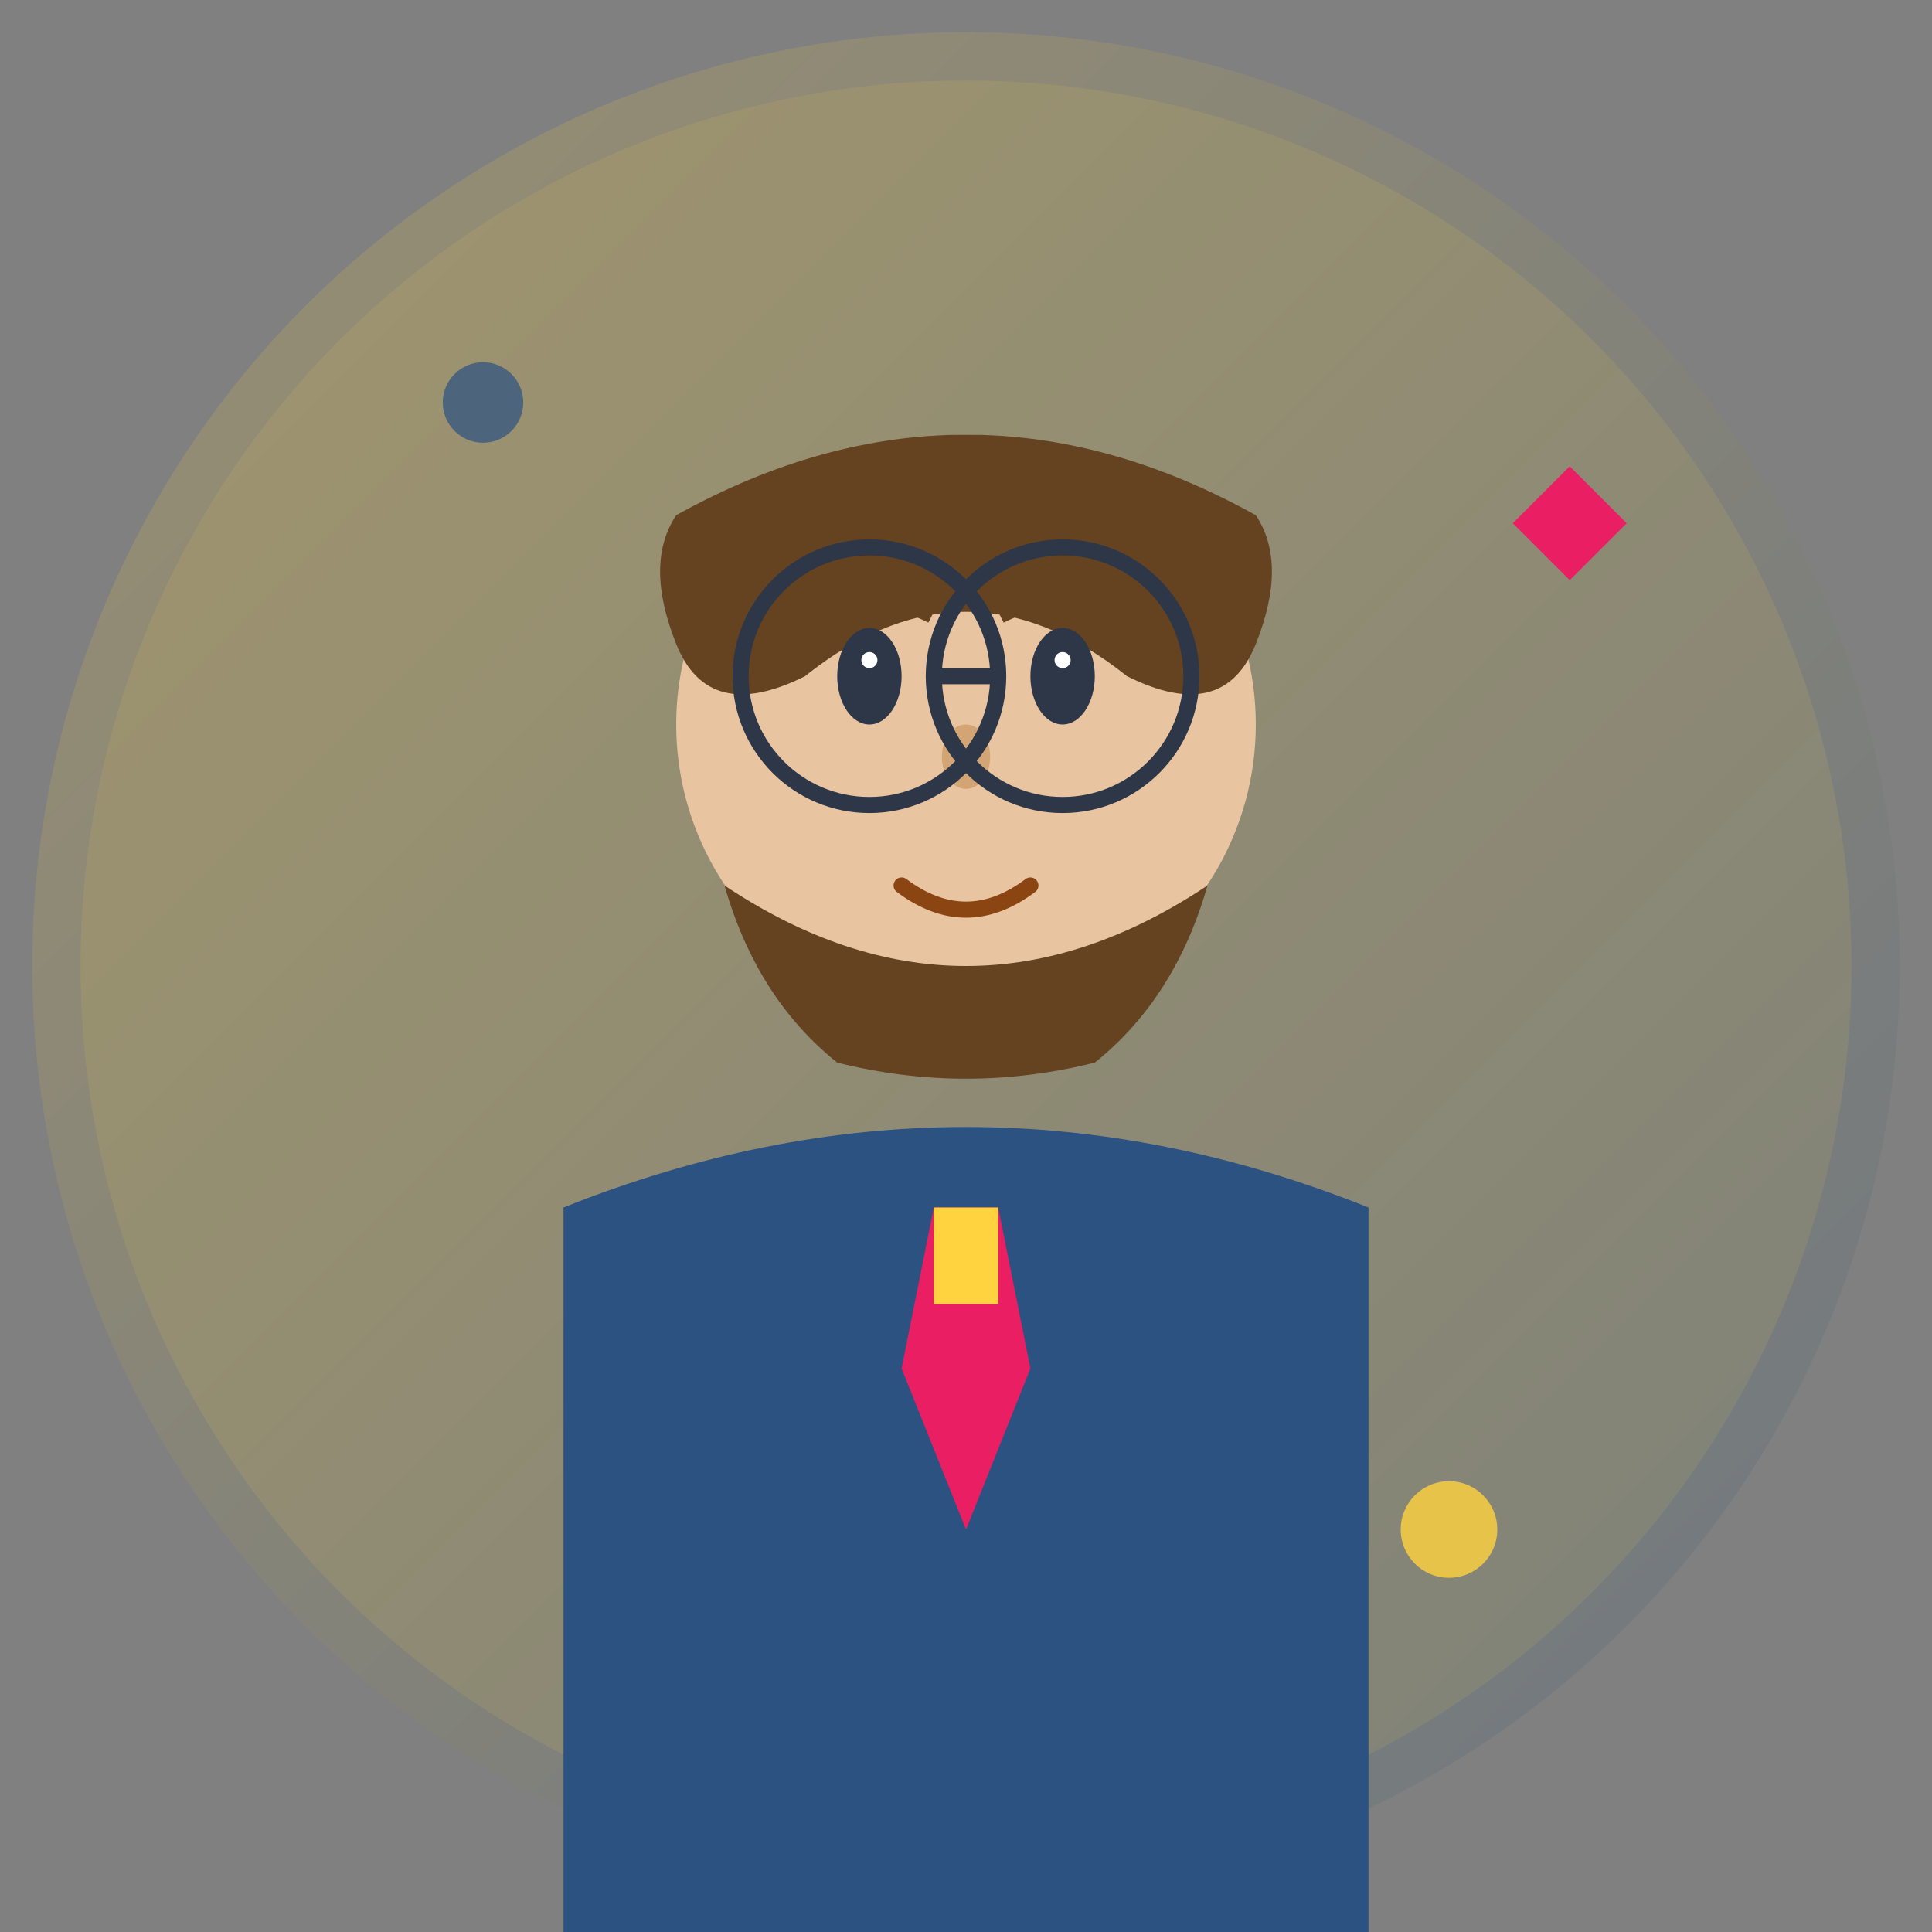 <svg width="120" height="120" viewBox="0 0 120 120" fill="none" xmlns="http://www.w3.org/2000/svg">
  <rect x="0" y="0" width="120" height="120" fill="#808080" stroke="none"/>
  <!-- Background Circle -->
  <circle cx="60" cy="60" r="58" fill="url(#avatarGradient3)"/>
  
  <!-- Avatar Shape -->
  <circle cx="60" cy="60" r="55" fill="#FFD23F" opacity="0.1"/>
  
  <!-- Face -->
  <circle cx="60" cy="45" r="18" fill="#E8C4A0"/>
  
  <!-- Hair (Beard and Hair) -->
  <path d="M42 32 Q60 22 78 32 Q80 35 78 40 Q76 45 70 42 Q65 38 60 38 Q55 38 50 42 Q44 45 42 40 Q40 35 42 32 Z" fill="#654321"/>
  
  <!-- Beard -->
  <path d="M45 55 Q60 65 75 55 Q73 62 68 66 Q60 68 52 66 Q47 62 45 55 Z" fill="#654321"/>
  
  <!-- Eyes -->
  <ellipse cx="54" cy="42" rx="2" ry="3" fill="#2D3748"/>
  <ellipse cx="66" cy="42" rx="2" ry="3" fill="#2D3748"/>
  <circle cx="54" cy="41" r="0.5" fill="#FFFFFF"/>
  <circle cx="66" cy="41" r="0.5" fill="#FFFFFF"/>
  
  <!-- Eyebrows -->
  <path d="M50 38 Q54 36 58 38" stroke="#654321" stroke-width="1.5" fill="none"/>
  <path d="M62 38 Q66 36 70 38" stroke="#654321" stroke-width="1.5" fill="none"/>
  
  <!-- Nose -->
  <ellipse cx="60" cy="47" rx="1.5" ry="2" fill="#D4A574"/>
  
  <!-- Mouth (Hidden by beard) -->
  <path d="M56 55 Q60 58 64 55" stroke="#8B4513" stroke-width="1" fill="none" stroke-linecap="round"/>
  
  <!-- Body/Shirt -->
  <path d="M35 75 Q60 65 85 75 L85 120 L35 120 Z" fill="#2C5282"/>
  
  <!-- Tie -->
  <polygon points="58,75 62,75 64,85 60,95 56,85" fill="#E91E63"/>
  <rect x="58" y="75" width="4" height="6" fill="#FFD23F"/>
  
  <!-- Glasses -->
  <circle cx="54" cy="42" r="8" fill="none" stroke="#2D3748" stroke-width="1"/>
  <circle cx="66" cy="42" r="8" fill="none" stroke="#2D3748" stroke-width="1"/>
  <line x1="62" y1="42" x2="58" y2="42" stroke="#2D3748" stroke-width="1"/>
  
  <!-- Decorative Elements -->
  <circle cx="30" cy="25" r="2.5" fill="#2C5282" opacity="0.7"/>
  <circle cx="90" cy="95" r="3" fill="#FFD23F" opacity="0.8"/>
  <rect x="95" y="30" width="5" height="5" fill="#E91E63" transform="rotate(45 97.5 32.5)"/>
  
  <defs>
    <linearGradient id="avatarGradient3" x1="0%" y1="0%" x2="100%" y2="100%">
      <stop offset="0%" stop-color="#FFD23F" stop-opacity="0.2"/>
      <stop offset="100%" stop-color="#2C5282" stop-opacity="0.2"/>
    </linearGradient>
  </defs>
</svg>
